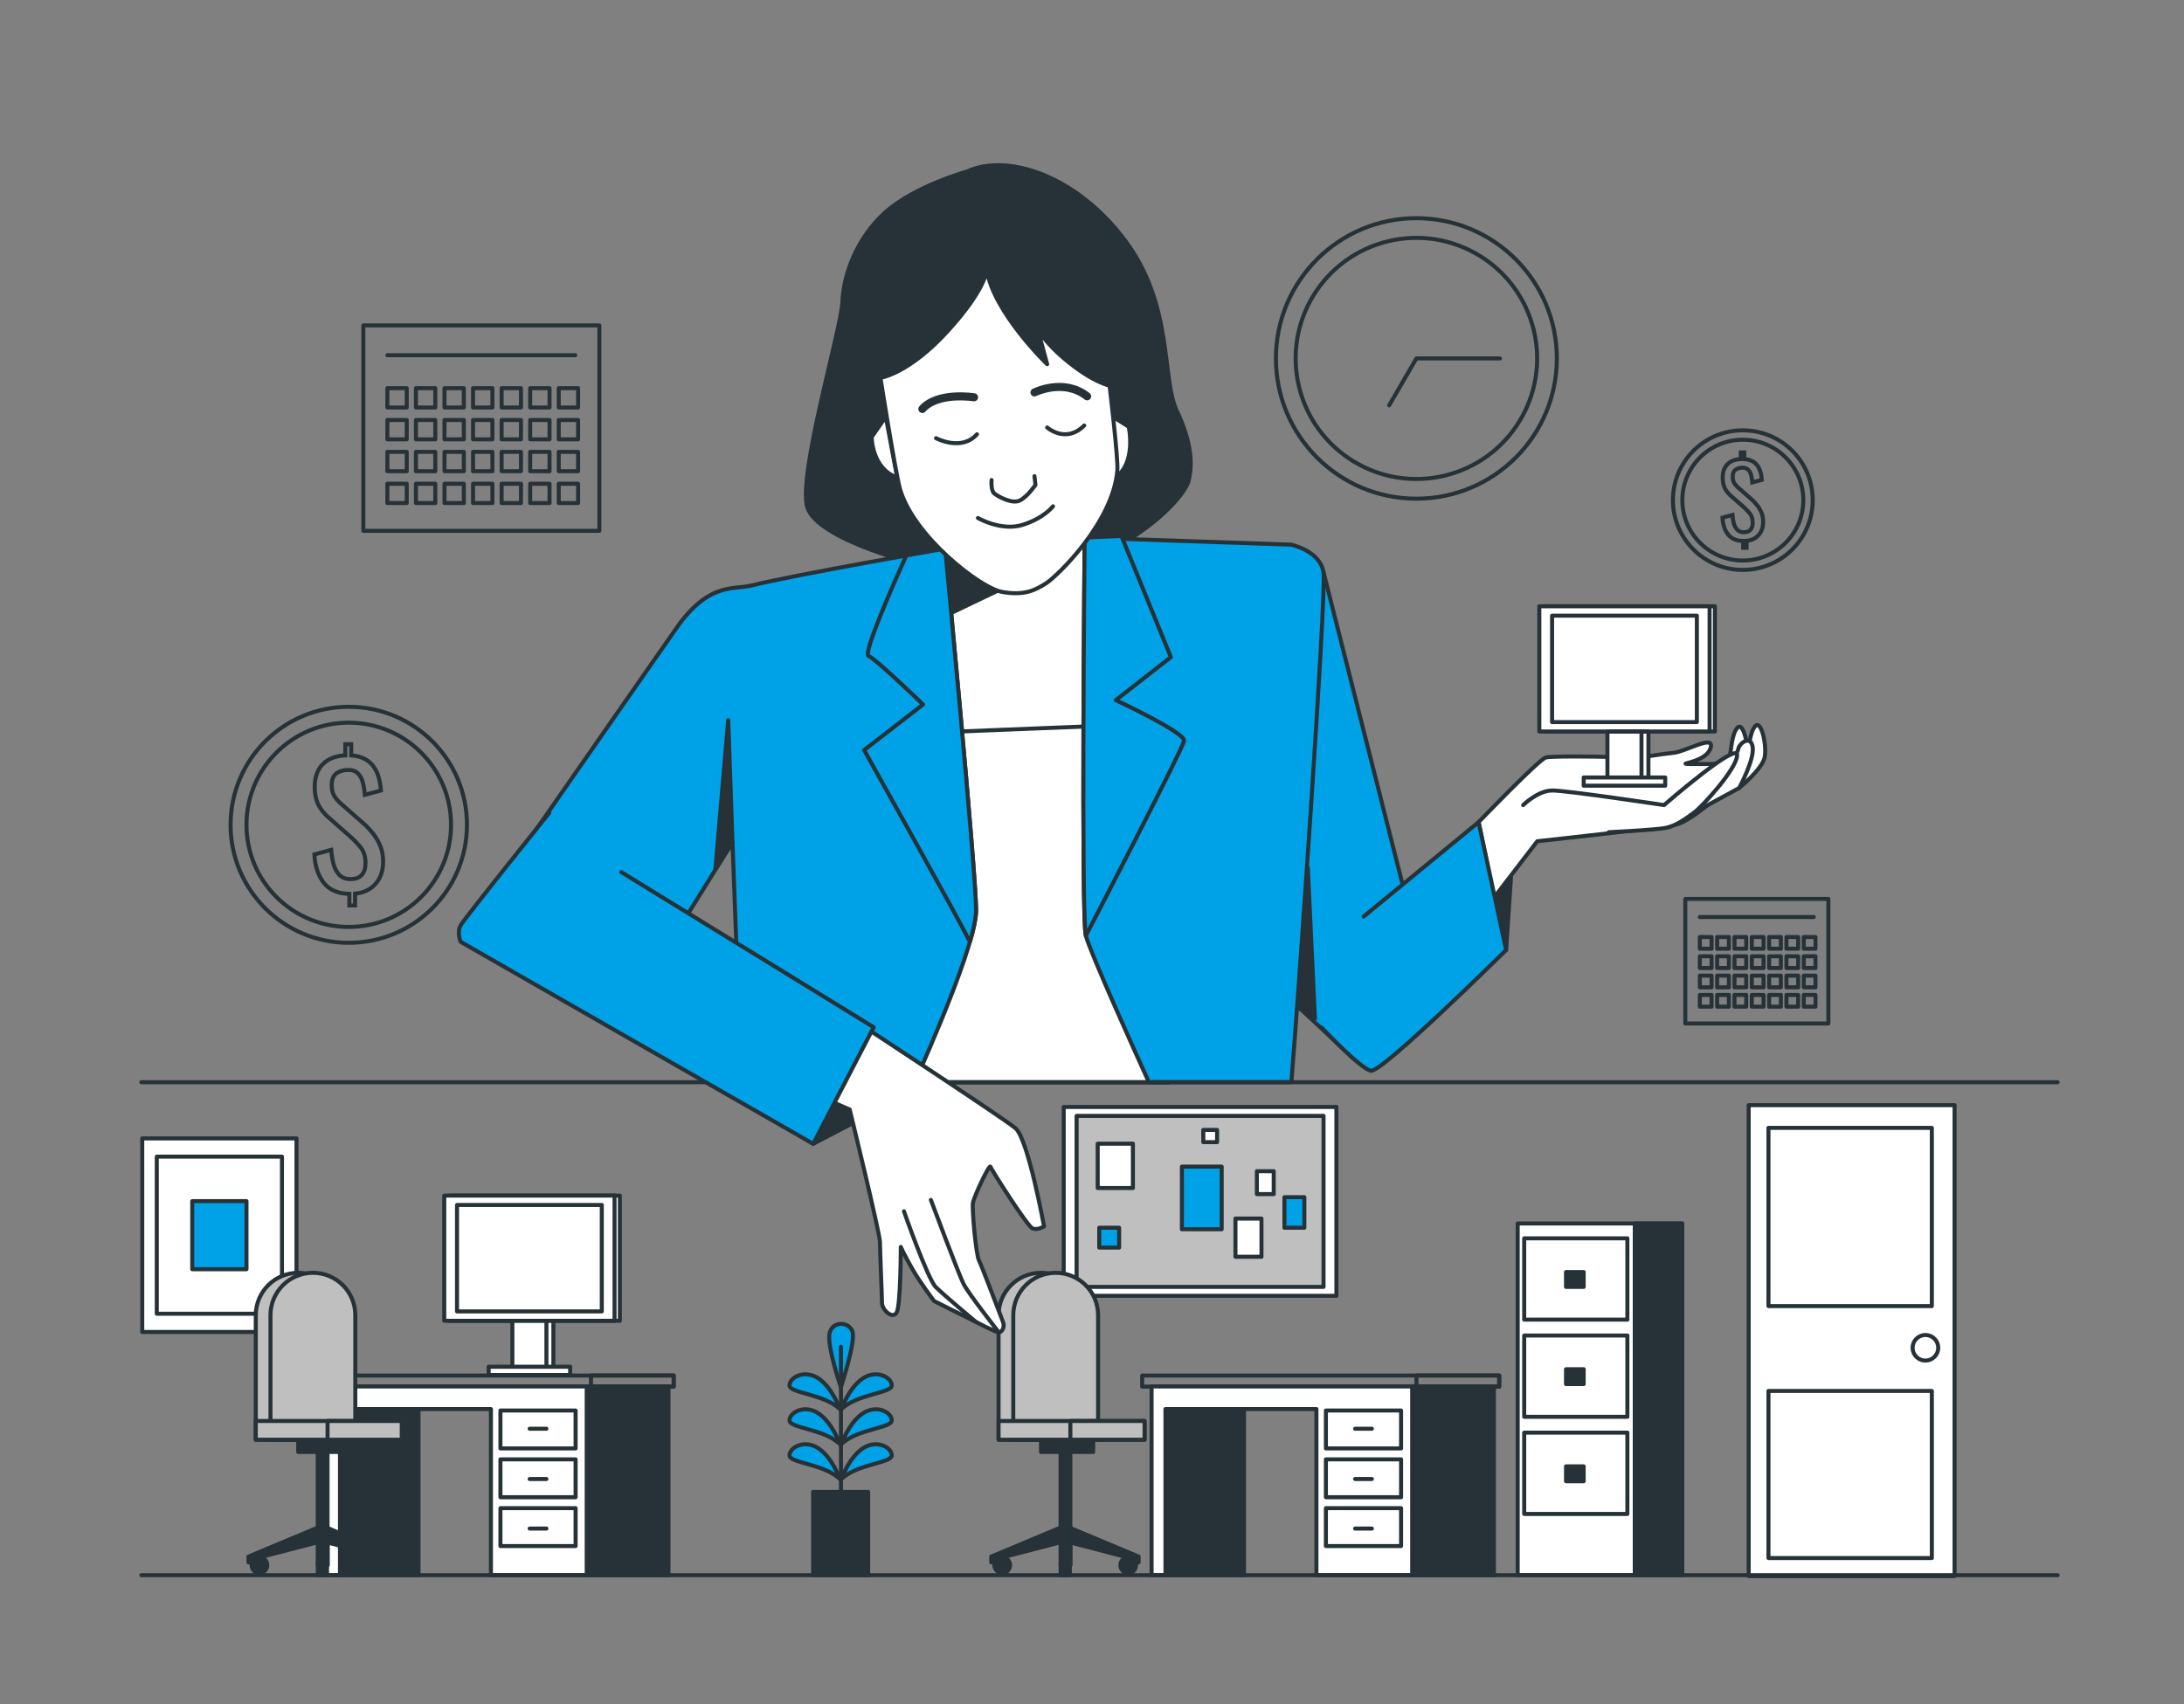 <svg width="542" height="423" viewBox="0 0 542 423" fill="none" xmlns="http://www.w3.org/2000/svg">
<rect x="0" y="0" width="542" height="423" fill="#808080" stroke="none"/>
<g clip-path="url(#clip0_4176_18220)">
<path d="M485.064 274.329H433.969V391.224H485.064V274.329Z" fill="white" stroke="#263238" stroke-miterlimit="10" stroke-linecap="round" stroke-linejoin="round"/>
<path d="M479.421 279.968H438.875V324.204H479.421V279.968Z" fill="white" stroke="#263238" stroke-miterlimit="10" stroke-linecap="round" stroke-linejoin="round"/>
<path d="M479.421 345.274H438.875V386.745H479.421V345.274Z" fill="white" stroke="#263238" stroke-miterlimit="10" stroke-linecap="round" stroke-linejoin="round"/>
<path d="M481.009 334.556C481.009 332.802 479.585 331.38 477.829 331.38C476.073 331.38 474.648 332.801 474.648 334.556C474.648 336.311 476.072 337.732 477.829 337.732C479.585 337.731 481.009 336.31 481.009 334.556Z" fill="white" stroke="#263238" stroke-miterlimit="10" stroke-linecap="round" stroke-linejoin="round"/>
<path d="M417.469 303.7H376.641V391.005H417.469V303.7Z" fill="white" stroke="#263238" stroke-miterlimit="10" stroke-linecap="round" stroke-linejoin="round"/>
<path d="M417.469 303.7H405.699V391.005H417.469V303.7Z" fill="#263238" stroke="#263238" stroke-miterlimit="10" stroke-linecap="round" stroke-linejoin="round"/>
<path d="M403.863 307.386H378.258V327.566H403.863V307.386Z" stroke="#263238" stroke-miterlimit="10" stroke-linecap="round" stroke-linejoin="round"/>
<path d="M393.019 315.753H388.637V319.444H393.019V315.753Z" fill="#263238" stroke="#263238" stroke-miterlimit="10" stroke-linecap="round" stroke-linejoin="round"/>
<path d="M403.863 331.503H378.258V351.684H403.863V331.503Z" stroke="#263238" stroke-miterlimit="10" stroke-linecap="round" stroke-linejoin="round"/>
<path d="M393.019 339.871H388.637V343.562H393.019V339.871Z" fill="#263238" stroke="#263238" stroke-miterlimit="10" stroke-linecap="round" stroke-linejoin="round"/>
<path d="M403.863 355.622H378.258V375.802H403.863V355.622Z" fill="white" stroke="#263238" stroke-miterlimit="10" stroke-linecap="round" stroke-linejoin="round"/>
<path d="M393.019 363.988H388.637V367.68H393.019V363.988Z" fill="#263238" stroke="#263238" stroke-miterlimit="10" stroke-linecap="round" stroke-linejoin="round"/>
<path d="M331.655 274.779H263.98V321.65H331.655V274.779Z" fill="white" stroke="#263238" stroke-miterlimit="10" stroke-linecap="round" stroke-linejoin="round"/>
<path d="M328.463 276.991H267.176V319.439H328.463V276.991Z" fill="#BFBFBF" stroke="#263238" stroke-miterlimit="10" stroke-linecap="round" stroke-linejoin="round"/>
<path d="M281.15 283.893H272.414V294.894H281.15V283.893Z" fill="white" stroke="#263238" stroke-miterlimit="10" stroke-linecap="round" stroke-linejoin="round"/>
<path d="M303.184 289.583H293.309V305.134H303.184V289.583Z" fill="#00A2E7" stroke="#263238" stroke-miterlimit="10" stroke-linecap="round" stroke-linejoin="round"/>
<path d="M277.735 304.755H272.797V309.686H277.735V304.755Z" fill="#00A2E7" stroke="#263238" stroke-miterlimit="10" stroke-linecap="round" stroke-linejoin="round"/>
<path d="M316.096 290.721H311.918V296.41H316.096V290.721Z" fill="white" stroke="#263238" stroke-miterlimit="10" stroke-linecap="round" stroke-linejoin="round"/>
<path d="M302.044 280.479H298.625V283.513H302.044V280.479Z" fill="white" stroke="#263238" stroke-miterlimit="10" stroke-linecap="round" stroke-linejoin="round"/>
<path d="M313.059 302.479H306.602V311.962H313.059V302.479Z" fill="white" stroke="#263238" stroke-miterlimit="10" stroke-linecap="round" stroke-linejoin="round"/>
<path d="M323.695 297.169H318.758V304.755H323.695V297.169Z" fill="#00A2E7" stroke="#263238" stroke-miterlimit="10" stroke-linecap="round" stroke-linejoin="round"/>
<path d="M308.72 346.093H288.473V391.005H308.72V346.093Z" fill="#263238" stroke="#263238" stroke-miterlimit="10" stroke-linecap="round" stroke-linejoin="round"/>
<path d="M372.052 341.434H283.453V344.196H372.052V341.434Z" stroke="#263238" stroke-miterlimit="10" stroke-linecap="round" stroke-linejoin="round"/>
<path d="M372.054 341.434H351.527V344.196H372.054V341.434Z" stroke="#263238" stroke-miterlimit="10" stroke-linecap="round" stroke-linejoin="round"/>
<path d="M285.789 344.159V391.005H289.23V349.766H326.693V391.005H370.705V344.159H285.789Z" fill="white" stroke="#263238" stroke-miterlimit="10" stroke-linecap="round" stroke-linejoin="round"/>
<path d="M370.704 344.159H350.457V391.005H370.704V344.159Z" fill="#263238" stroke="#263238" stroke-miterlimit="10" stroke-linecap="round" stroke-linejoin="round"/>
<path d="M347.703 350.128H329.047V359.534H347.703V350.128Z" fill="white" stroke="#263238" stroke-miterlimit="10" stroke-linecap="round" stroke-linejoin="round"/>
<path d="M336.293 354.65H340.459" stroke="#263238" stroke-miterlimit="10" stroke-linecap="round" stroke-linejoin="round"/>
<path d="M347.703 362.247H329.047V371.653H347.703V362.247Z" fill="white" stroke="#263238" stroke-miterlimit="10" stroke-linecap="round" stroke-linejoin="round"/>
<path d="M336.293 367.13H340.459" stroke="#263238" stroke-miterlimit="10" stroke-linecap="round" stroke-linejoin="round"/>
<path d="M347.703 374.364H329.047V383.77H347.703V374.364Z" fill="white" stroke="#263238" stroke-miterlimit="10" stroke-linecap="round" stroke-linejoin="round"/>
<path d="M336.293 379.43H340.459" stroke="#263238" stroke-miterlimit="10" stroke-linecap="round" stroke-linejoin="round"/>
<path d="M265.623 360.61H263.195V379.177H265.623V360.61Z" fill="#263238" stroke="#263238" stroke-miterlimit="10" stroke-linecap="round" stroke-linejoin="round"/>
<path d="M248.723 390.47C249.798 390.47 250.669 389.6 250.669 388.527C250.669 387.454 249.798 386.584 248.723 386.584C247.648 386.584 246.777 387.454 246.777 388.527C246.777 389.6 247.648 390.47 248.723 390.47Z" fill="#263238" stroke="#263238" stroke-miterlimit="10" stroke-linecap="round" stroke-linejoin="round"/>
<path d="M279.985 390.47C281.059 390.47 281.931 389.6 281.931 388.527C281.931 387.454 281.059 386.584 279.985 386.584C278.91 386.584 278.039 387.454 278.039 388.527C278.039 389.6 278.91 390.47 279.985 390.47Z" fill="#263238" stroke="#263238" stroke-miterlimit="10" stroke-linecap="round" stroke-linejoin="round"/>
<path d="M265.364 379.177L264.28 379.338L263.196 379.177L245.992 386.386V387.828H248.88L249.522 386.386L264.28 382.541L279.04 386.386L279.682 387.828H282.57V386.386L265.364 379.177Z" fill="#263238" stroke="#263238" stroke-miterlimit="10" stroke-linecap="round" stroke-linejoin="round"/>
<path d="M265.682 379.177H263.195V388.482H265.682V379.177Z" fill="#263238" stroke="#263238" stroke-miterlimit="10" stroke-linecap="round" stroke-linejoin="round"/>
<path d="M265.496 387.924H263.215V391.006H265.496V387.924Z" fill="#263238" stroke="#263238" stroke-miterlimit="10" stroke-linecap="round" stroke-linejoin="round"/>
<path d="M268.866 357.376H247.816V326.453C247.816 320.649 252.529 315.943 258.341 315.943C264.153 315.943 268.866 320.649 268.866 326.453V357.376Z" fill="#BFBFBF" stroke="#263238" stroke-miterlimit="10" stroke-linecap="round" stroke-linejoin="round"/>
<path d="M272.51 357.376H251.461V326.453C251.461 320.649 256.173 315.943 261.985 315.943C267.798 315.943 272.51 320.649 272.51 326.453V357.376Z" fill="#BFBFBF" stroke="#263238" stroke-miterlimit="10" stroke-linecap="round" stroke-linejoin="round"/>
<path d="M284.045 352.728H247.816V357.376H284.045V352.728Z" fill="#BFBFBF" stroke="#263238" stroke-miterlimit="10" stroke-linecap="round" stroke-linejoin="round"/>
<path d="M284.046 352.728H265.629V357.376H284.046V352.728Z" fill="#BFBFBF" stroke="#263238" stroke-miterlimit="10" stroke-linecap="round" stroke-linejoin="round"/>
<path d="M271.293 357.579H258.34V360.409H271.293V357.579Z" fill="#263238" stroke="#263238" stroke-miterlimit="10" stroke-linecap="round" stroke-linejoin="round"/>
<path d="M215.451 370.327H201.789V391.005H215.451V370.327Z" fill="#263238" stroke="#263238" stroke-miterlimit="10" stroke-linecap="round" stroke-linejoin="round"/>
<path d="M208.678 344.356C208.678 344.356 205.086 333.825 205.897 330.816C206.707 327.806 210.764 328.038 211.574 330.584C212.386 333.13 208.678 344.356 208.678 344.356Z" fill="#00A2E7" stroke="#263238" stroke-miterlimit="10" stroke-linecap="round" stroke-linejoin="round"/>
<path d="M208.703 370.54V334.3" stroke="#263238" stroke-miterlimit="10" stroke-linecap="round" stroke-linejoin="round"/>
<path d="M208.793 367.154C208.793 367.154 210.648 361.83 214.124 359.516C217.6 357.201 221.309 359.284 221.309 361.252C221.309 363.22 212.733 363.335 208.793 367.154Z" fill="#00A2E7" stroke="#263238" stroke-miterlimit="10" stroke-linecap="round" stroke-linejoin="round"/>
<path d="M208.446 367.154C208.446 367.154 206.591 361.83 203.114 359.516C199.638 357.201 195.93 359.284 195.93 361.252C195.93 363.22 204.506 363.335 208.446 367.154Z" fill="#00A2E7" stroke="#263238" stroke-miterlimit="10" stroke-linecap="round" stroke-linejoin="round"/>
<path d="M208.793 358.474C208.793 358.474 210.648 353.15 214.124 350.836C217.6 348.521 221.309 350.604 221.309 352.572C221.309 354.54 212.733 354.655 208.793 358.474Z" fill="#00A2E7" stroke="#263238" stroke-miterlimit="10" stroke-linecap="round" stroke-linejoin="round"/>
<path d="M208.446 358.474C208.446 358.474 206.591 353.15 203.114 350.836C199.638 348.521 195.93 350.604 195.93 352.572C195.93 354.54 204.506 354.655 208.446 358.474Z" fill="#00A2E7" stroke="#263238" stroke-miterlimit="10" stroke-linecap="round" stroke-linejoin="round"/>
<path d="M208.793 349.795C208.793 349.795 210.648 344.471 214.124 342.156C217.6 339.842 221.309 341.925 221.309 343.893C221.309 345.86 212.733 345.975 208.793 349.795Z" fill="#00A2E7" stroke="#263238" stroke-miterlimit="10" stroke-linecap="round" stroke-linejoin="round"/>
<path d="M208.446 349.795C208.446 349.795 206.591 344.471 203.114 342.156C199.638 339.842 195.93 341.925 195.93 343.893C195.93 345.86 204.506 345.975 208.446 349.795Z" fill="#00A2E7" stroke="#263238" stroke-miterlimit="10" stroke-linecap="round" stroke-linejoin="round"/>
<path d="M153.829 296.776H111.57V327.855H153.829V296.776Z" fill="white" stroke="#263238" stroke-miterlimit="10" stroke-linecap="round" stroke-linejoin="round"/>
<path d="M152.513 296.776H110.254V327.855H152.513V296.776Z" fill="white" stroke="#263238" stroke-miterlimit="10" stroke-linecap="round" stroke-linejoin="round"/>
<path d="M149.346 299.104H113.418V325.527H149.346V299.104Z" fill="white" stroke="#263238" stroke-miterlimit="10" stroke-linecap="round" stroke-linejoin="round"/>
<path d="M137.333 327.885H128.883V339.519H137.333V327.885Z" fill="white" stroke="#263238" stroke-miterlimit="10" stroke-linecap="round" stroke-linejoin="round"/>
<path d="M135.606 327.885H127.156V339.519H135.606V327.885Z" fill="white" stroke="#263238" stroke-miterlimit="10" stroke-linecap="round" stroke-linejoin="round"/>
<path d="M141.497 339.264H121.27V341.31H141.497V339.264Z" fill="white" stroke="#263238" stroke-miterlimit="10" stroke-linecap="round" stroke-linejoin="round"/>
<path d="M73.581 282.583H35.301V330.628H73.581V282.583Z" fill="white" stroke="#263238" stroke-miterlimit="10" stroke-linecap="round" stroke-linejoin="round"/>
<path d="M69.978 287.107H38.906V326.103H69.978V287.107Z" fill="white" stroke="#263238" stroke-miterlimit="10" stroke-linecap="round" stroke-linejoin="round"/>
<path d="M61.172 298.155H47.707V315.054H61.172V298.155Z" fill="#00A2E7" stroke="#263238" stroke-miterlimit="10" stroke-linecap="round" stroke-linejoin="round"/>
<path d="M103.864 346.093H83.617V391.005H103.864V346.093Z" fill="#263238" stroke="#263238" stroke-miterlimit="10" stroke-linecap="round" stroke-linejoin="round"/>
<path d="M167.196 341.434H78.598V344.196H167.196V341.434Z" stroke="#263238" stroke-miterlimit="10" stroke-linecap="round" stroke-linejoin="round"/>
<path d="M167.195 341.434H146.668V344.196H167.195V341.434Z" stroke="#263238" stroke-miterlimit="10" stroke-linecap="round" stroke-linejoin="round"/>
<path d="M80.93 344.159V391.005H84.371V349.766H121.833V391.005H165.846V344.159H80.93Z" fill="white" stroke="#263238" stroke-miterlimit="10" stroke-linecap="round" stroke-linejoin="round"/>
<path d="M165.849 344.159H145.602V391.005H165.849V344.159Z" fill="#263238" stroke="#263238" stroke-miterlimit="10" stroke-linecap="round" stroke-linejoin="round"/>
<path d="M142.847 350.128H124.191V359.534H142.847V350.128Z" fill="white" stroke="#263238" stroke-miterlimit="10" stroke-linecap="round" stroke-linejoin="round"/>
<path d="M131.438 354.65H135.603" stroke="#263238" stroke-miterlimit="10" stroke-linecap="round" stroke-linejoin="round"/>
<path d="M142.847 362.247H124.191V371.653H142.847V362.247Z" fill="white" stroke="#263238" stroke-miterlimit="10" stroke-linecap="round" stroke-linejoin="round"/>
<path d="M131.438 367.13H135.603" stroke="#263238" stroke-miterlimit="10" stroke-linecap="round" stroke-linejoin="round"/>
<path d="M142.847 374.364H124.191V383.77H142.847V374.364Z" fill="white" stroke="#263238" stroke-miterlimit="10" stroke-linecap="round" stroke-linejoin="round"/>
<path d="M131.438 379.43H135.603" stroke="#263238" stroke-miterlimit="10" stroke-linecap="round" stroke-linejoin="round"/>
<path d="M81.287 360.61H78.859V379.177H81.287V360.61Z" fill="#263238" stroke="#263238" stroke-miterlimit="10" stroke-linecap="round" stroke-linejoin="round"/>
<path d="M64.387 390.47C65.462 390.47 66.333 389.6 66.333 388.527C66.333 387.454 65.462 386.584 64.387 386.584C63.313 386.584 62.441 387.454 62.441 388.527C62.441 389.6 63.313 390.47 64.387 390.47Z" fill="#263238" stroke="#263238" stroke-miterlimit="10" stroke-linecap="round" stroke-linejoin="round"/>
<path d="M95.649 390.47C96.724 390.47 97.595 389.6 97.595 388.527C97.595 387.454 96.724 386.584 95.649 386.584C94.574 386.584 93.703 387.454 93.703 388.527C93.703 389.6 94.574 390.47 95.649 390.47Z" fill="#263238" stroke="#263238" stroke-miterlimit="10" stroke-linecap="round" stroke-linejoin="round"/>
<path d="M81.028 379.177L79.944 379.338L78.86 379.177L61.656 386.386V387.828H64.544L65.186 386.386L79.944 382.541L94.704 386.386L95.345 387.828H98.233V386.386L81.028 379.177Z" fill="#263238" stroke="#263238" stroke-miterlimit="10" stroke-linecap="round" stroke-linejoin="round"/>
<path d="M81.346 379.177H78.859V388.482H81.346V379.177Z" fill="#263238" stroke="#263238" stroke-miterlimit="10" stroke-linecap="round" stroke-linejoin="round"/>
<path d="M81.16 387.924H78.879V391.006H81.16V387.924Z" fill="#263238" stroke="#263238" stroke-miterlimit="10" stroke-linecap="round" stroke-linejoin="round"/>
<path d="M84.53 357.376H63.48V326.453C63.48 320.649 68.193 315.943 74.005 315.943C79.817 315.943 84.53 320.649 84.53 326.453V357.376Z" fill="#BFBFBF" stroke="#263238" stroke-miterlimit="10" stroke-linecap="round" stroke-linejoin="round"/>
<path d="M88.173 357.376H67.125V326.453C67.125 320.649 71.837 315.943 77.65 315.943C83.462 315.943 88.174 320.649 88.174 326.453L88.173 357.376Z" fill="#BFBFBF" stroke="#263238" stroke-miterlimit="10" stroke-linecap="round" stroke-linejoin="round"/>
<path d="M99.709 352.728H63.48V357.376H99.709V352.728Z" fill="#BFBFBF" stroke="#263238" stroke-miterlimit="10" stroke-linecap="round" stroke-linejoin="round"/>
<path d="M99.706 352.728H81.289V357.376H99.706V352.728Z" fill="#BFBFBF" stroke="#263238" stroke-miterlimit="10" stroke-linecap="round" stroke-linejoin="round"/>
<path d="M86.957 357.579H74.004V360.409H86.957V357.579Z" fill="#263238" stroke="#263238" stroke-miterlimit="10" stroke-linecap="round" stroke-linejoin="round"/>
<path d="M148.744 80.774H90.172V131.761H148.744V80.774Z" stroke="#263238" stroke-miterlimit="10" stroke-linecap="round" stroke-linejoin="round"/>
<path d="M100.935 96.35H96.133V101.146H100.935V96.35Z" stroke="#263238" stroke-miterlimit="10" stroke-linecap="round" stroke-linejoin="round"/>
<path d="M108.025 96.35H103.223V101.146H108.025V96.35Z" stroke="#263238" stroke-miterlimit="10" stroke-linecap="round" stroke-linejoin="round"/>
<path d="M115.111 96.35H110.309V101.146H115.111V96.35Z" stroke="#263238" stroke-miterlimit="10" stroke-linecap="round" stroke-linejoin="round"/>
<path d="M122.201 96.35H117.398V101.146H122.201V96.35Z" stroke="#263238" stroke-miterlimit="10" stroke-linecap="round" stroke-linejoin="round"/>
<path d="M129.29 96.35H124.488V101.146H129.29V96.35Z" stroke="#263238" stroke-miterlimit="10" stroke-linecap="round" stroke-linejoin="round"/>
<path d="M136.376 96.35H131.574V101.146H136.376V96.35Z" stroke="#263238" stroke-miterlimit="10" stroke-linecap="round" stroke-linejoin="round"/>
<path d="M143.466 96.35H138.664V101.146H143.466V96.35Z" stroke="#263238" stroke-miterlimit="10" stroke-linecap="round" stroke-linejoin="round"/>
<path d="M100.935 104.26H96.133V109.056H100.935V104.26Z" stroke="#263238" stroke-miterlimit="10" stroke-linecap="round" stroke-linejoin="round"/>
<path d="M108.025 104.26H103.223V109.056H108.025V104.26Z" stroke="#263238" stroke-miterlimit="10" stroke-linecap="round" stroke-linejoin="round"/>
<path d="M115.111 104.26H110.309V109.056H115.111V104.26Z" stroke="#263238" stroke-miterlimit="10" stroke-linecap="round" stroke-linejoin="round"/>
<path d="M122.201 104.26H117.398V109.056H122.201V104.26Z" stroke="#263238" stroke-miterlimit="10" stroke-linecap="round" stroke-linejoin="round"/>
<path d="M129.29 104.26H124.488V109.056H129.29V104.26Z" stroke="#263238" stroke-miterlimit="10" stroke-linecap="round" stroke-linejoin="round"/>
<path d="M136.376 104.26H131.574V109.056H136.376V104.26Z" stroke="#263238" stroke-miterlimit="10" stroke-linecap="round" stroke-linejoin="round"/>
<path d="M143.466 104.26H138.664V109.056H143.466V104.26Z" stroke="#263238" stroke-miterlimit="10" stroke-linecap="round" stroke-linejoin="round"/>
<path d="M100.935 112.169H96.133V116.965H100.935V112.169Z" stroke="#263238" stroke-miterlimit="10" stroke-linecap="round" stroke-linejoin="round"/>
<path d="M108.025 112.169H103.223V116.965H108.025V112.169Z" stroke="#263238" stroke-miterlimit="10" stroke-linecap="round" stroke-linejoin="round"/>
<path d="M115.111 112.169H110.309V116.965H115.111V112.169Z" stroke="#263238" stroke-miterlimit="10" stroke-linecap="round" stroke-linejoin="round"/>
<path d="M122.201 112.169H117.398V116.965H122.201V112.169Z" stroke="#263238" stroke-miterlimit="10" stroke-linecap="round" stroke-linejoin="round"/>
<path d="M129.29 112.169H124.488V116.965H129.29V112.169Z" stroke="#263238" stroke-miterlimit="10" stroke-linecap="round" stroke-linejoin="round"/>
<path d="M136.376 112.169H131.574V116.965H136.376V112.169Z" stroke="#263238" stroke-miterlimit="10" stroke-linecap="round" stroke-linejoin="round"/>
<path d="M143.466 112.169H138.664V116.965H143.466V112.169Z" stroke="#263238" stroke-miterlimit="10" stroke-linecap="round" stroke-linejoin="round"/>
<path d="M100.935 120.079H96.133V124.875H100.935V120.079Z" stroke="#263238" stroke-miterlimit="10" stroke-linecap="round" stroke-linejoin="round"/>
<path d="M108.025 120.079H103.223V124.875H108.025V120.079Z" stroke="#263238" stroke-miterlimit="10" stroke-linecap="round" stroke-linejoin="round"/>
<path d="M115.111 120.079H110.309V124.875H115.111V120.079Z" stroke="#263238" stroke-miterlimit="10" stroke-linecap="round" stroke-linejoin="round"/>
<path d="M122.201 120.079H117.398V124.875H122.201V120.079Z" stroke="#263238" stroke-miterlimit="10" stroke-linecap="round" stroke-linejoin="round"/>
<path d="M129.29 120.079H124.488V124.875H129.29V120.079Z" stroke="#263238" stroke-miterlimit="10" stroke-linecap="round" stroke-linejoin="round"/>
<path d="M136.376 120.079H131.574V124.875H136.376V120.079Z" stroke="#263238" stroke-miterlimit="10" stroke-linecap="round" stroke-linejoin="round"/>
<path d="M143.466 120.079H138.664V124.875H143.466V120.079Z" stroke="#263238" stroke-miterlimit="10" stroke-linecap="round" stroke-linejoin="round"/>
<path d="M96.133 88.175H142.758" stroke="#263238" stroke-miterlimit="10" stroke-linecap="round" stroke-linejoin="round"/>
<path d="M453.746 223.14H418.234V254.054H453.746V223.14Z" stroke="#263238" stroke-miterlimit="10" stroke-linecap="round" stroke-linejoin="round"/>
<path d="M424.759 232.585H421.848V235.493H424.759V232.585Z" stroke="#263238" stroke-miterlimit="10" stroke-linecap="round" stroke-linejoin="round"/>
<path d="M429.056 232.585H426.145V235.493H429.056V232.585Z" stroke="#263238" stroke-miterlimit="10" stroke-linecap="round" stroke-linejoin="round"/>
<path d="M433.357 232.585H430.445V235.493H433.357V232.585Z" stroke="#263238" stroke-miterlimit="10" stroke-linecap="round" stroke-linejoin="round"/>
<path d="M437.654 232.585H434.742V235.493H437.654V232.585Z" stroke="#263238" stroke-miterlimit="10" stroke-linecap="round" stroke-linejoin="round"/>
<path d="M441.951 232.585H439.039V235.493H441.951V232.585Z" stroke="#263238" stroke-miterlimit="10" stroke-linecap="round" stroke-linejoin="round"/>
<path d="M446.251 232.585H443.34V235.493H446.251V232.585Z" stroke="#263238" stroke-miterlimit="10" stroke-linecap="round" stroke-linejoin="round"/>
<path d="M450.548 232.585H447.637V235.493H450.548V232.585Z" stroke="#263238" stroke-miterlimit="10" stroke-linecap="round" stroke-linejoin="round"/>
<path d="M424.759 237.38H421.848V240.287H424.759V237.38Z" stroke="#263238" stroke-miterlimit="10" stroke-linecap="round" stroke-linejoin="round"/>
<path d="M429.056 237.38H426.145V240.287H429.056V237.38Z" stroke="#263238" stroke-miterlimit="10" stroke-linecap="round" stroke-linejoin="round"/>
<path d="M433.357 237.38H430.445V240.287H433.357V237.38Z" stroke="#263238" stroke-miterlimit="10" stroke-linecap="round" stroke-linejoin="round"/>
<path d="M437.654 237.38H434.742V240.287H437.654V237.38Z" stroke="#263238" stroke-miterlimit="10" stroke-linecap="round" stroke-linejoin="round"/>
<path d="M441.951 237.38H439.039V240.287H441.951V237.38Z" stroke="#263238" stroke-miterlimit="10" stroke-linecap="round" stroke-linejoin="round"/>
<path d="M446.251 237.38H443.34V240.287H446.251V237.38Z" stroke="#263238" stroke-miterlimit="10" stroke-linecap="round" stroke-linejoin="round"/>
<path d="M450.548 237.38H447.637V240.287H450.548V237.38Z" stroke="#263238" stroke-miterlimit="10" stroke-linecap="round" stroke-linejoin="round"/>
<path d="M424.759 242.176H421.848V245.084H424.759V242.176Z" stroke="#263238" stroke-miterlimit="10" stroke-linecap="round" stroke-linejoin="round"/>
<path d="M429.056 242.176H426.145V245.084H429.056V242.176Z" stroke="#263238" stroke-miterlimit="10" stroke-linecap="round" stroke-linejoin="round"/>
<path d="M433.357 242.176H430.445V245.084H433.357V242.176Z" stroke="#263238" stroke-miterlimit="10" stroke-linecap="round" stroke-linejoin="round"/>
<path d="M437.654 242.176H434.742V245.084H437.654V242.176Z" stroke="#263238" stroke-miterlimit="10" stroke-linecap="round" stroke-linejoin="round"/>
<path d="M441.951 242.176H439.039V245.084H441.951V242.176Z" stroke="#263238" stroke-miterlimit="10" stroke-linecap="round" stroke-linejoin="round"/>
<path d="M446.251 242.176H443.34V245.084H446.251V242.176Z" stroke="#263238" stroke-miterlimit="10" stroke-linecap="round" stroke-linejoin="round"/>
<path d="M450.548 242.176H447.637V245.084H450.548V242.176Z" stroke="#263238" stroke-miterlimit="10" stroke-linecap="round" stroke-linejoin="round"/>
<path d="M424.759 246.972H421.848V249.879H424.759V246.972Z" stroke="#263238" stroke-miterlimit="10" stroke-linecap="round" stroke-linejoin="round"/>
<path d="M429.056 246.972H426.145V249.879H429.056V246.972Z" stroke="#263238" stroke-miterlimit="10" stroke-linecap="round" stroke-linejoin="round"/>
<path d="M433.357 246.972H430.445V249.879H433.357V246.972Z" stroke="#263238" stroke-miterlimit="10" stroke-linecap="round" stroke-linejoin="round"/>
<path d="M437.654 246.972H434.742V249.879H437.654V246.972Z" stroke="#263238" stroke-miterlimit="10" stroke-linecap="round" stroke-linejoin="round"/>
<path d="M441.951 246.972H439.039V249.879H441.951V246.972Z" stroke="#263238" stroke-miterlimit="10" stroke-linecap="round" stroke-linejoin="round"/>
<path d="M446.251 246.972H443.34V249.879H446.251V246.972Z" stroke="#263238" stroke-miterlimit="10" stroke-linecap="round" stroke-linejoin="round"/>
<path d="M450.548 246.972H447.637V249.879H450.548V246.972Z" stroke="#263238" stroke-miterlimit="10" stroke-linecap="round" stroke-linejoin="round"/>
<path d="M421.848 227.628H450.116" stroke="#263238" stroke-miterlimit="10" stroke-linecap="round" stroke-linejoin="round"/>
<path d="M86.551 234.029C102.75 234.029 115.883 220.915 115.883 204.737C115.883 188.56 102.75 175.446 86.551 175.446C70.351 175.446 57.219 188.56 57.219 204.737C57.219 220.915 70.351 234.029 86.551 234.029Z" stroke="#263238" stroke-miterlimit="10" stroke-linecap="round" stroke-linejoin="round"/>
<path d="M86.55 230.089C100.571 230.089 111.936 218.739 111.936 204.737C111.936 190.736 100.571 179.386 86.55 179.386C72.53 179.386 61.164 190.736 61.164 204.737C61.164 218.739 72.53 230.089 86.55 230.089Z" stroke="#263238" stroke-miterlimit="10" stroke-linecap="round" stroke-linejoin="round"/>
<path d="M86.697 224.756V221.882C83.832 221.826 81.705 220.896 80.314 219.09C78.924 217.286 78.158 214.952 78.019 212.091L82.192 210.966C82.275 212.161 82.463 213.313 82.755 214.424C83.048 215.534 83.527 216.445 84.195 217.153C84.863 217.861 85.794 218.215 86.991 218.215C88.215 218.215 89.139 217.875 89.765 217.194C90.391 216.514 90.703 215.534 90.703 214.257C90.703 212.73 90.355 211.501 89.661 210.57C88.965 209.64 88.089 208.703 87.033 207.758L81.359 202.759C80.636 202.092 80.031 201.398 79.545 200.676C79.058 199.954 78.696 199.155 78.46 198.28C78.222 197.404 78.105 196.412 78.105 195.301C78.105 192.885 78.786 191.003 80.15 189.656C81.512 188.309 83.362 187.594 85.699 187.51V184.718H87.159V187.51C88.327 187.594 89.35 187.837 90.225 188.239C91.102 188.643 91.838 189.204 92.437 189.926C93.034 190.649 93.507 191.531 93.856 192.572C94.203 193.613 94.432 194.829 94.544 196.218L90.54 197.302C90.456 196.191 90.289 195.156 90.039 194.198C89.788 193.24 89.351 192.469 88.725 191.886C88.1 191.302 87.202 191.052 86.035 191.136C84.866 191.219 83.956 191.552 83.302 192.136C82.647 192.719 82.321 193.622 82.321 194.843C82.321 195.872 82.494 196.712 82.842 197.364C83.189 198.017 83.753 198.704 84.532 199.427L90.247 204.426C91.082 205.176 91.867 206.016 92.604 206.947C93.341 207.878 93.938 208.912 94.398 210.05C94.856 211.189 95.086 212.467 95.086 213.882C95.086 215.411 94.793 216.751 94.21 217.903C93.626 219.056 92.813 219.965 91.77 220.632C90.727 221.299 89.51 221.7 88.119 221.84V224.756H86.697Z" stroke="#263238" stroke-miterlimit="10"/>
<path d="M351.501 123.785C370.754 123.785 386.361 108.199 386.361 88.972C386.361 69.746 370.754 54.159 351.501 54.159C332.248 54.159 316.641 69.746 316.641 88.972C316.641 108.199 332.248 123.785 351.501 123.785Z" stroke="#263238" stroke-miterlimit="10" stroke-linecap="round" stroke-linejoin="round"/>
<path d="M358.471 118.076C374.566 114.234 384.495 98.089 380.647 82.016C376.799 65.943 360.633 56.028 344.537 59.87C328.442 63.712 318.514 79.857 322.361 95.93C326.209 112.003 342.375 121.918 358.471 118.076Z" stroke="#263238" stroke-miterlimit="10" stroke-linecap="round" stroke-linejoin="round"/>
<path d="M344.746 100.605L351.502 88.972H372.245" stroke="#263238" stroke-miterlimit="10" stroke-linecap="round" stroke-linejoin="round"/>
<path d="M432.515 141.466C442.096 141.466 449.862 133.71 449.862 124.143C449.862 114.575 442.096 106.819 432.515 106.819C422.935 106.819 415.168 114.575 415.168 124.143C415.168 133.71 422.935 141.466 432.515 141.466Z" stroke="#263238" stroke-miterlimit="10" stroke-linecap="round" stroke-linejoin="round"/>
<path d="M432.513 139.136C440.805 139.136 447.527 132.423 447.527 124.143C447.527 115.863 440.805 109.15 432.513 109.15C424.222 109.15 417.5 115.863 417.5 124.143C417.5 132.423 424.222 139.136 432.513 139.136Z" stroke="#263238" stroke-miterlimit="10" stroke-linecap="round" stroke-linejoin="round"/>
<path d="M432.6 135.982V134.283C430.906 134.249 429.648 133.701 428.826 132.632C428.003 131.565 427.551 130.185 427.469 128.493L429.936 127.828C429.985 128.535 430.096 129.216 430.269 129.873C430.441 130.53 430.725 131.068 431.12 131.487C431.514 131.906 432.065 132.115 432.773 132.115C433.497 132.115 434.043 131.914 434.413 131.511C434.784 131.108 434.968 130.53 434.968 129.774C434.968 128.871 434.762 128.144 434.351 127.594C433.94 127.044 433.422 126.49 432.797 125.931L429.441 122.975C429.012 122.581 428.656 122.171 428.367 121.743C428.079 121.317 427.865 120.843 427.726 120.326C427.586 119.809 427.516 119.222 427.516 118.564C427.516 117.135 427.92 116.022 428.725 115.225C429.531 114.428 430.625 114.005 432.006 113.956V112.306H432.869V113.956C433.56 114.006 434.165 114.15 434.683 114.387C435.201 114.625 435.637 114.959 435.99 115.385C436.343 115.813 436.623 116.334 436.829 116.95C437.034 117.566 437.171 118.284 437.236 119.106L434.867 119.747C434.817 119.09 434.719 118.478 434.571 117.911C434.423 117.345 434.164 116.888 433.794 116.544C433.424 116.199 432.893 116.051 432.203 116.1C431.512 116.15 430.973 116.347 430.586 116.691C430.199 117.035 430.006 117.57 430.006 118.292C430.006 118.9 430.109 119.397 430.315 119.783C430.52 120.169 430.854 120.575 431.315 121.003L434.695 123.959C435.188 124.403 435.653 124.9 436.089 125.45C436.524 126.001 436.878 126.612 437.15 127.286C437.421 127.959 437.558 128.714 437.558 129.552C437.558 130.456 437.385 131.249 437.039 131.93C436.694 132.611 436.212 133.15 435.597 133.544C434.98 133.938 434.26 134.176 433.437 134.258V135.982H432.6Z" stroke="#263238" stroke-miterlimit="10"/>
<path d="M35.078 391.005H510.642" stroke="#263238" stroke-miterlimit="10" stroke-linecap="round" stroke-linejoin="round"/>
<path d="M240.029 42.56C240.029 42.56 226.963 46.184 219.704 52.709C212.445 59.233 209.299 68.415 209.058 74.938C208.816 81.463 197.927 117.948 200.347 125.922C202.766 133.895 228.414 140.902 235.189 141.385C241.964 141.868 256.723 144.043 270.515 138.728C284.307 133.411 293.985 123.264 294.953 119.397C295.921 115.532 295.921 110.215 292.05 102C288.179 93.785 291.324 75.904 279.226 59.715C267.128 43.527 249.948 37.969 240.029 42.56Z" fill="#263238" stroke="#263238" stroke-miterlimit="10" stroke-linecap="round" stroke-linejoin="round"/>
<path d="M290.272 268.634L276.9 225.732L269.174 133.443L232.624 135.52L230.247 225.435L222.562 268.634H290.272Z" fill="white" stroke="#263238" stroke-miterlimit="10" stroke-linecap="round" stroke-linejoin="round"/>
<path d="M232.133 154.033L253.929 143.603L241.86 134.995L232.623 135.52L232.133 154.033Z" fill="#263238" stroke="#263238" stroke-miterlimit="10" stroke-linecap="round" stroke-linejoin="round"/>
<path d="M290.272 268.634L276.9 225.732L273.087 180.179L231.399 181.848L230.247 225.435L222.562 268.634H290.272Z" fill="white" stroke="#263238" stroke-miterlimit="10" stroke-linecap="round" stroke-linejoin="round"/>
<path d="M328.45 142.025L348.517 221.28L336.035 262.825L318.504 246.504L328.45 142.025Z" fill="#00A2E7" stroke="#263238" stroke-miterlimit="10" stroke-linecap="round" stroke-linejoin="round"/>
<path d="M373.772 235.821L375.273 213.305L367.258 220.466L373.772 235.821Z" fill="#263238" stroke="#263238" stroke-miterlimit="10" stroke-linecap="round" stroke-linejoin="round"/>
<path d="M366.938 204.069C366.938 204.069 381.795 188.638 383.578 188.045C385.361 187.452 407.053 188.045 407.053 188.045C407.053 188.045 412.402 187.155 415.374 186.859C418.345 186.562 425.18 182.407 424.586 185.374C423.992 188.342 419.237 189.232 418.345 189.529C417.454 189.826 429.934 189.529 429.934 189.529C429.934 189.529 434.392 188.045 432.311 191.31C430.231 194.574 420.128 203.773 415.968 204.664C411.807 205.555 381.498 208.818 381.498 208.818L370.8 222.766L366.938 204.069Z" fill="white" stroke="#263238" stroke-miterlimit="10" stroke-linecap="round" stroke-linejoin="round"/>
<path d="M427.16 196.033C427.16 196.033 432.855 191.399 433.487 188.45C434.121 185.501 432.644 178.971 431.168 180.657C429.691 182.342 429.691 186.133 429.27 187.608C428.848 189.083 427.16 196.033 427.16 196.033Z" fill="white" stroke="#263238" stroke-miterlimit="10" stroke-linecap="round" stroke-linejoin="round"/>
<path d="M431.59 195.612C431.59 195.612 437.285 190.978 437.917 188.029C438.55 185.08 437.074 178.55 435.597 180.236C434.121 181.921 434.121 185.712 433.699 187.187C433.278 188.661 431.59 195.612 431.59 195.612Z" fill="white" stroke="#263238" stroke-miterlimit="10" stroke-linecap="round" stroke-linejoin="round"/>
<path d="M420.48 201.652L431.59 195.612C431.59 195.612 435.387 188.661 434.965 185.501C434.543 182.341 431.66 184.419 431.379 185.922C431.098 187.426 426.738 193.715 426.106 194.558C425.473 195.402 420.48 201.652 420.48 201.652Z" fill="white" stroke="#263238" stroke-miterlimit="10" stroke-linecap="round" stroke-linejoin="round"/>
<path d="M378.004 199.841C378.004 199.841 381.63 196.22 385.256 196.22C388.882 196.22 412.968 199.841 412.968 199.841C412.968 199.841 431.098 184.065 431.098 187.427C431.098 190.789 422.293 200.359 420.479 201.652C418.667 202.946 416.076 205.015 413.227 205.532C410.379 206.049 399.242 206.567 399.242 206.567" fill="white"/>
<path d="M378.004 199.841C378.004 199.841 381.63 196.22 385.256 196.22C388.882 196.22 412.968 199.841 412.968 199.841C412.968 199.841 431.098 184.065 431.098 187.427C431.098 190.789 422.293 200.359 420.479 201.652C418.667 202.946 416.076 205.015 413.227 205.532C410.379 206.049 399.242 206.567 399.242 206.567" stroke="#263238" stroke-miterlimit="10" stroke-linecap="round" stroke-linejoin="round"/>
<path d="M338.412 227.512L366.938 204.069L373.773 235.822C373.773 235.822 342.869 266.387 340.195 265.793C337.521 265.2 328.012 255.11 328.012 255.11" fill="#00A2E7"/>
<path d="M338.412 227.512L366.938 204.069L373.773 235.822C373.773 235.822 342.869 266.387 340.195 265.793C337.521 265.2 328.012 255.11 328.012 255.11" stroke="#263238" stroke-miterlimit="10" stroke-linecap="round" stroke-linejoin="round"/>
<path d="M324.56 215.435L326.327 252.847L322.086 250.022L324.56 215.435Z" fill="#263238" stroke="#263238" stroke-miterlimit="10" stroke-linecap="round" stroke-linejoin="round"/>
<path d="M285.111 268.634H320.475C321.926 251.712 329.272 146.951 328.449 142.025C327.558 136.684 320.427 135.2 320.427 135.2L269.176 133.443C269.176 133.443 268.285 227.511 269.473 232.259C270.478 236.273 281.669 261.055 285.111 268.634Z" fill="#00A2E7" stroke="#263238" stroke-miterlimit="10" stroke-linecap="round" stroke-linejoin="round"/>
<path d="M276.902 173.801L290.571 163.118L278.299 133.036L269.176 133.443C269.176 133.443 268.285 227.511 269.473 232.259C269.473 232.259 293.542 185.967 293.839 183.889C294.136 181.813 276.902 173.801 276.902 173.801Z" fill="#00A2E7" stroke="#263238" stroke-miterlimit="10" stroke-linecap="round" stroke-linejoin="round"/>
<path d="M181.782 209.083L184.031 268.634H227.005C230.323 261.246 242.234 234.157 242.234 225.986C242.234 216.493 234.556 136.173 234.556 136.173C234.556 136.173 196.897 142.733 186.663 145.301C182.007 146.469 176.479 144.496 168.703 154.732C167.715 156.033 120.125 224.527 120.125 224.527L163.997 237.671L181.782 209.083Z" fill="#00A2E7" stroke="#263238" stroke-miterlimit="10" stroke-linecap="round" stroke-linejoin="round"/>
<path d="M181.78 209.083L180.72 178.73L177.539 215.788L181.78 209.083Z" fill="#263238" stroke="#263238" stroke-miterlimit="10" stroke-linecap="round" stroke-linejoin="round"/>
<path d="M35.078 268.634H510.642" stroke="#263238" stroke-miterlimit="10" stroke-linecap="round" stroke-linejoin="round"/>
<path d="M234.557 136.173C234.557 136.173 230.596 136.865 224.908 137.883C221.533 145.382 214.126 162.257 215.546 162.825C217.374 163.554 229.073 174.873 229.073 174.873L214.449 186.191C214.449 186.191 238.578 229.272 240.041 232.558C240.196 232.907 240.442 233.282 240.736 233.668C241.663 230.471 242.234 227.774 242.234 225.986C242.235 216.493 234.557 136.173 234.557 136.173Z" fill="#00A2E7" stroke="#263238" stroke-miterlimit="10" stroke-linecap="round" stroke-linejoin="round"/>
<path d="M219.823 103.461L216.324 108.484C216.324 108.484 216.324 116.346 222.666 118.53L219.823 103.461Z" fill="white" stroke="#263238" stroke-miterlimit="10" stroke-linecap="round" stroke-linejoin="round"/>
<path d="M276.109 103.42L280.118 105.931C280.118 105.931 282.175 115.317 276.415 118.751L276.109 103.42Z" fill="white" stroke="#263238" stroke-miterlimit="10" stroke-linecap="round" stroke-linejoin="round"/>
<path d="M244.873 66.965C244.873 66.965 244.873 71.555 235.195 82.187C225.517 92.818 218.5 93.785 218.5 93.785C218.5 93.785 222.227 117.376 223.339 121.331C226.605 132.943 243.179 145.976 248.745 146.943C254.31 147.91 256.971 146.46 259.632 144.768C262.294 143.077 276.245 129.666 277.295 116.74C277.53 113.84 275.359 95.718 275.359 95.718C275.359 95.718 271.488 94.993 265.197 89.919C258.906 84.846 257.454 81.463 257.454 81.463L259.873 90.403C259.873 90.403 246.567 77.596 244.873 66.965Z" fill="white" stroke="#263238" stroke-miterlimit="10" stroke-linecap="round" stroke-linejoin="round"/>
<path d="M232.289 108.766C232.289 108.766 238.58 112.149 242.452 107.799" stroke="#263238" stroke-miterlimit="10" stroke-linecap="round" stroke-linejoin="round"/>
<path d="M241.726 98.618C241.726 98.618 232.773 97.169 228.902 101.517" stroke="#263238" stroke-width="2" stroke-miterlimit="10" stroke-linecap="round" stroke-linejoin="round"/>
<path d="M259.871 106.108C259.871 106.108 264.468 110.216 269.066 105.625" stroke="#263238" stroke-miterlimit="10" stroke-linecap="round" stroke-linejoin="round"/>
<path d="M256.727 97.409C256.727 97.409 263.985 93.785 269.792 98.376" stroke="#263238" stroke-width="2" stroke-miterlimit="10" stroke-linecap="round" stroke-linejoin="round"/>
<path d="M246.078 119.156C246.078 119.156 245.836 121.813 246.804 122.539C247.772 123.264 251.159 125.196 253.094 124.231C255.03 123.264 256.965 120.365 256.965 120.365L256.724 118.19" stroke="#263238" stroke-miterlimit="10" stroke-linecap="round" stroke-linejoin="round"/>
<path d="M242.691 128.579C242.691 128.579 248.498 131.962 253.822 130.271C259.145 128.58 261.322 125.68 261.322 125.68" stroke="#263238" stroke-miterlimit="10" stroke-linecap="round" stroke-linejoin="round"/>
<path d="M201.809 283.934L214.901 277.081L204.851 268.16L201.809 283.934Z" fill="#263238" stroke="#263238" stroke-miterlimit="10" stroke-linecap="round" stroke-linejoin="round"/>
<path d="M213.452 254.212C213.452 254.212 248.909 277.473 252.014 280.057C255.12 282.641 259.098 304.41 259.098 304.41C259.098 304.41 257.546 305.444 256.252 304.926C254.957 304.41 246.062 290.395 245.803 289.62C245.544 288.845 241.714 297.014 241.455 298.564C241.196 300.115 242.18 311.329 242.956 312.881C243.733 314.432 248.392 326.838 248.909 328.13C249.426 329.423 248.65 330.714 247.873 330.714C247.097 330.714 242.179 328.13 242.179 328.13L231.827 322.961C231.827 322.961 228.462 318.567 226.392 314.949C224.321 311.331 223.545 309.522 223.545 309.522C223.545 309.522 223.545 323.995 222.51 325.805C221.475 327.615 218.886 325.03 218.886 323.479C218.886 321.928 218.369 310.298 218.369 308.23C218.369 306.163 210.864 275.406 210.864 275.406L206.723 273.597L213.452 254.212Z" fill="white" stroke="#263238" stroke-miterlimit="10" stroke-linecap="round" stroke-linejoin="round"/>
<path d="M231.012 297.849C231.012 297.849 237.893 316.241 239.107 318.667C240.321 321.093 247.874 330.715 247.874 330.715" stroke="#263238" stroke-miterlimit="10" stroke-linecap="round" stroke-linejoin="round"/>
<path d="M224.332 300.679C224.332 300.679 230.202 317.454 232.226 319.475C234.25 321.496 242.18 328.13 242.18 328.13" stroke="#263238" stroke-miterlimit="10" stroke-linecap="round" stroke-linejoin="round"/>
<path d="M154.189 216.477L216.82 254.987L201.809 283.933L114.331 233.793C114.331 233.793 113.296 231.467 114.331 229.658C115.366 227.849 136.33 201.745 136.33 201.745" fill="#00A2E7"/>
<path d="M154.189 216.477L216.82 254.987L201.809 283.933L114.331 233.793C114.331 233.793 113.296 231.467 114.331 229.658C115.366 227.849 136.33 201.745 136.33 201.745" stroke="#263238" stroke-miterlimit="10" stroke-linecap="round" stroke-linejoin="round"/>
<path d="M425.586 150.497H383.328V181.576H425.586V150.497Z" fill="white" stroke="#263238" stroke-miterlimit="10" stroke-linecap="round" stroke-linejoin="round"/>
<path d="M424.269 150.497H382.012V181.576H424.269V150.497Z" fill="white" stroke="#263238" stroke-miterlimit="10" stroke-linecap="round" stroke-linejoin="round"/>
<path d="M421.104 152.824H385.176V179.247H421.104V152.824Z" fill="white" stroke="#263238" stroke-miterlimit="10" stroke-linecap="round" stroke-linejoin="round"/>
<path d="M409.09 181.606H400.641V193.24H409.09V181.606Z" fill="white" stroke="#263238" stroke-miterlimit="10" stroke-linecap="round" stroke-linejoin="round"/>
<path d="M407.364 181.606H398.914V193.24H407.364V181.606Z" fill="white" stroke="#263238" stroke-miterlimit="10" stroke-linecap="round" stroke-linejoin="round"/>
<path d="M413.255 192.984H393.027V195.03H413.255V192.984Z" fill="white" stroke="#263238" stroke-miterlimit="10" stroke-linecap="round" stroke-linejoin="round"/>
</g>
<defs>
<clipPath id="clip0_4176_18220">
<rect width="542" height="423" fill="white"/>
</clipPath>
</defs>
</svg>
